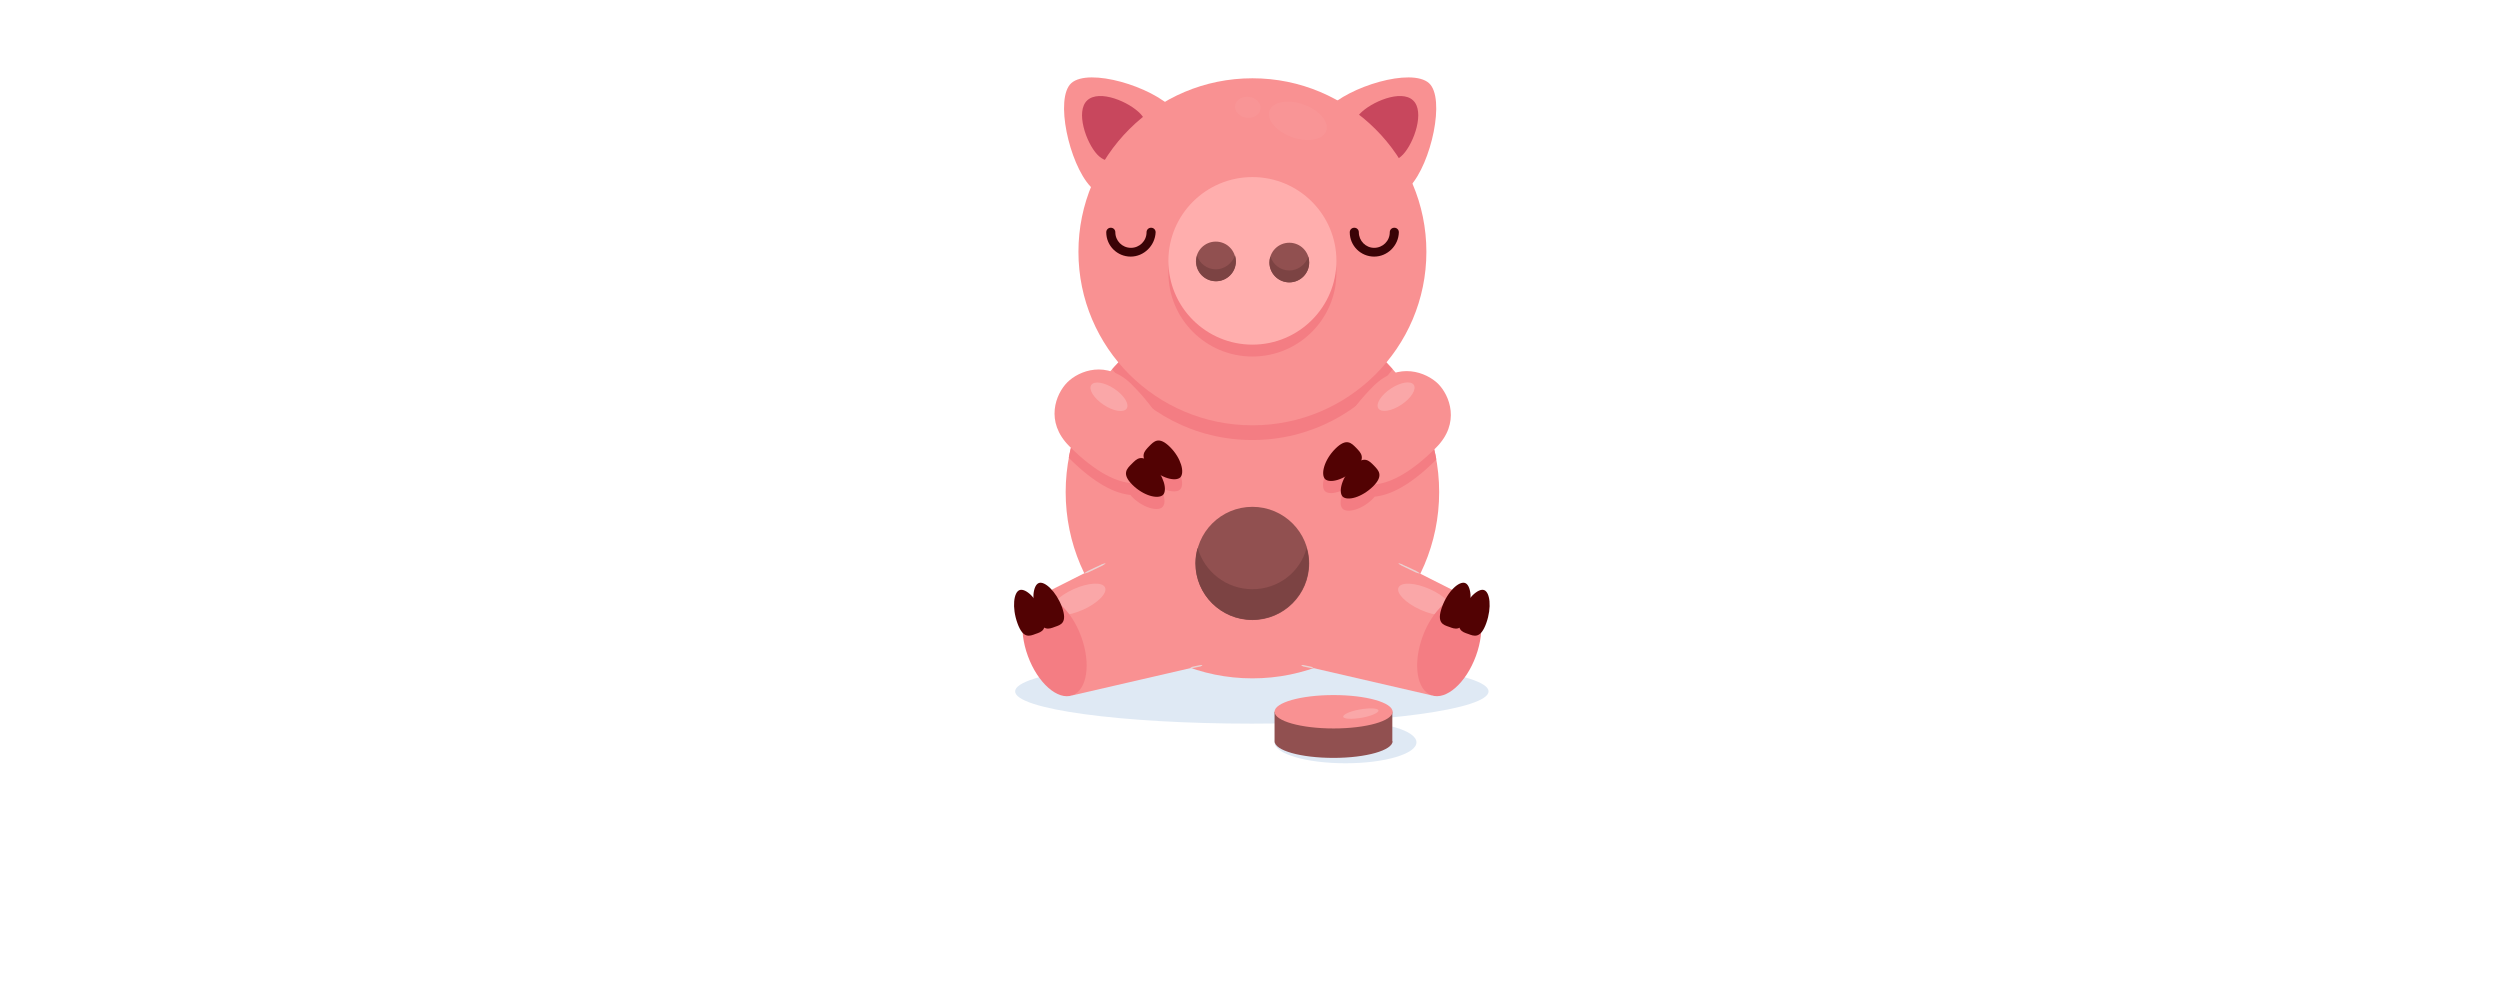 <svg width="678" height="273" viewBox="0 0 678 273" fill="none" xmlns="http://www.w3.org/2000/svg">
<g filter="url(#filter0_d)">
<path d="M131.415 196.887H35.606L31 154.626L118.722 33.675H187.61V150.533H211.665V196.887H187.61V232.191H131.415V196.887ZM131.415 150.533V90.978L88.628 150.533H131.415Z" fill="white"/>
<path d="M566.75 196.887H470.942L466.335 154.626L554.058 33.675H622.946V150.533H647V196.887H622.946V232.191H566.853V196.887H566.75ZM566.75 150.533V90.978L523.964 150.533H566.75Z" fill="white"/>
<path d="M337.874 237C396.158 237 443.407 189.766 443.407 131.5C443.407 73.234 396.158 26 337.874 26C279.59 26 232.341 73.234 232.341 131.5C232.341 189.766 279.59 237 337.874 237Z" fill="white"/>
</g>
<g clip-path="url(#clip0)">
<path d="M339.5 196.253C374.953 196.253 403.692 192.335 403.692 187.502C403.692 182.669 374.953 178.751 339.5 178.751C304.048 178.751 275.308 182.669 275.308 187.502C275.308 192.335 304.048 196.253 339.5 196.253Z" fill="#DFE9F4"/>
<path d="M359.897 29.598C354.124 35.816 357.511 42.264 363.668 48.021C369.903 53.778 376.522 56.695 382.372 50.554C388.144 44.336 392.07 26.604 387.529 22.535C382.756 18.313 365.746 23.456 359.897 29.598Z" fill="#F99192"/>
<path d="M368.748 30.903C365.746 34.127 367.517 37.504 370.749 40.575C373.982 43.569 377.523 45.104 380.524 41.88C383.526 38.656 386.451 30.212 383.218 27.218C379.986 24.147 371.75 27.678 368.748 30.903Z" fill="#C8475D"/>
<path d="M318.18 29.598C323.952 35.816 320.566 42.264 314.408 48.021C308.174 53.778 301.554 56.695 295.705 50.554C289.932 44.336 286.007 26.604 290.548 22.535C295.32 18.313 312.407 23.456 318.18 29.598Z" fill="#F99192"/>
<path d="M309.328 30.903C312.33 34.127 310.56 37.504 307.327 40.575C304.094 43.569 300.554 45.104 297.552 41.88C294.55 38.656 291.625 30.212 294.858 27.218C298.168 24.147 306.327 27.678 309.328 30.903Z" fill="#C8475D"/>
<path d="M339.654 183.971C367.625 183.971 390.3 161.356 390.3 133.46C390.3 105.563 367.625 82.949 339.654 82.949C311.683 82.949 289.009 105.563 289.009 133.46C289.009 161.356 311.683 183.971 339.654 183.971Z" fill="#F99192"/>
<path d="M339.654 168.157C348.156 168.157 355.048 161.284 355.048 152.804C355.048 144.325 348.156 137.452 339.654 137.452C331.152 137.452 324.26 144.325 324.26 152.804C324.26 161.284 331.152 168.157 339.654 168.157Z" fill="#915050"/>
<path d="M339.654 82.949C324.491 82.949 310.868 89.627 301.631 100.144C310.252 111.812 324.029 119.335 339.654 119.335C355.279 119.335 369.133 111.735 377.677 100.144C368.44 89.627 354.817 82.949 339.654 82.949Z" fill="#F47D83"/>
<path d="M339.654 115.343C365.712 115.343 386.836 94.275 386.836 68.287C386.836 42.298 365.712 21.23 339.654 21.23C313.596 21.23 292.472 42.298 292.472 68.287C292.472 94.275 313.596 115.343 339.654 115.343Z" fill="#F99192"/>
<path d="M339.654 96.69C352.237 96.69 362.437 86.517 362.437 73.967C362.437 61.418 352.237 51.245 339.654 51.245C327.072 51.245 316.871 61.418 316.871 73.967C316.871 86.517 327.072 96.69 339.654 96.69Z" fill="#F47D83"/>
<path d="M339.654 93.466C352.237 93.466 362.437 83.293 362.437 70.743C362.437 58.194 352.237 48.021 339.654 48.021C327.072 48.021 316.871 58.194 316.871 70.743C316.871 83.293 327.072 93.466 339.654 93.466Z" fill="#FFAEAD"/>
<path d="M329.725 76.27C332.701 76.27 335.113 73.865 335.113 70.897C335.113 67.929 332.701 65.523 329.725 65.523C326.75 65.523 324.337 67.929 324.337 70.897C324.337 73.865 326.75 76.27 329.725 76.27Z" fill="#915050"/>
<path d="M349.66 76.577C352.636 76.577 355.048 74.172 355.048 71.204C355.048 68.236 352.636 65.83 349.66 65.83C346.684 65.83 344.272 68.236 344.272 71.204C344.272 74.172 346.684 76.577 349.66 76.577Z" fill="#915050"/>
<path d="M306.634 69.592C303.017 69.592 300.015 66.675 300.015 62.99C300.015 62.299 300.554 61.762 301.246 61.762C301.939 61.762 302.478 62.299 302.478 62.99C302.478 65.293 304.325 67.212 306.711 67.212C309.02 67.212 310.944 65.37 310.944 62.99C310.944 62.299 311.483 61.762 312.176 61.762C312.869 61.762 313.407 62.299 313.407 62.99C313.254 66.598 310.252 69.592 306.634 69.592Z" fill="#3A0306"/>
<path d="M372.674 69.592C369.056 69.592 366.054 66.675 366.054 62.99C366.054 62.299 366.593 61.762 367.286 61.762C367.978 61.762 368.517 62.299 368.517 62.99C368.517 65.293 370.364 67.212 372.674 67.212C374.983 67.212 376.907 65.37 376.907 62.99C376.907 62.299 377.446 61.762 378.138 61.762C378.831 61.762 379.37 62.299 379.37 62.99C379.293 66.598 376.291 69.592 372.674 69.592Z" fill="#3A0306"/>
<path d="M339.654 159.79C332.573 159.79 326.646 155.031 324.799 148.582C324.414 149.887 324.183 151.346 324.183 152.728C324.183 161.248 331.111 168.08 339.577 168.08C348.121 168.08 354.971 161.172 354.971 152.728C354.971 151.269 354.74 149.887 354.355 148.582C352.662 155.107 346.735 159.79 339.654 159.79Z" fill="#7C4343"/>
<path d="M316.871 124.018C316.486 120.103 314.023 114.576 306.788 107.36C304.171 104.75 301.401 103.598 298.861 103.445C294.396 109.433 291.241 116.495 289.855 124.095C289.855 124.171 289.932 124.171 289.932 124.248C297.09 131.387 302.555 133.844 306.557 134.227C306.711 134.381 306.865 134.534 307.019 134.765C310.021 137.759 313.947 138.757 315.255 137.528C316.179 136.607 315.948 134.458 314.639 132.155C316.948 133.383 319.103 133.613 320.027 132.769C321.336 131.464 320.335 127.626 317.256 124.555C317.179 124.325 317.025 124.171 316.871 124.018Z" fill="#F47D83"/>
<path d="M306.865 104.213C321.643 118.951 316.41 126.474 314.562 128.317C312.33 130.543 304.787 135.763 290.009 121.024C283.313 114.345 286.315 106.823 289.47 103.675C292.626 100.528 300.169 97.534 306.865 104.213Z" fill="#F99192"/>
<path d="M307.096 131.464C304.095 128.47 305.634 127.088 306.942 125.783C308.251 124.478 309.559 122.943 312.638 126.014C315.64 129.007 316.641 132.922 315.409 134.227C314.024 135.456 310.098 134.458 307.096 131.464Z" fill="#520203"/>
<path d="M311.869 126.705C308.867 123.711 310.406 122.329 311.638 121.024C312.946 119.719 314.255 118.184 317.333 121.254C320.335 124.248 321.336 128.163 320.104 129.468C318.796 130.696 314.87 129.698 311.869 126.705Z" fill="#520203"/>
<path d="M362.514 124.478C362.899 120.563 365.362 115.036 372.597 107.82C375.214 105.211 377.985 104.059 380.525 103.906C384.989 109.893 388.145 116.955 389.53 124.555C389.453 124.632 389.453 124.632 389.453 124.709C382.295 131.848 376.83 134.304 372.828 134.688C372.674 134.842 372.52 134.995 372.366 135.225C369.364 138.219 365.439 139.217 364.13 137.989C363.207 137.068 363.437 134.918 364.746 132.615C362.437 133.844 360.282 134.074 359.358 133.23C358.05 131.925 359.05 128.086 362.129 125.016C362.283 124.709 362.437 124.632 362.514 124.478Z" fill="#F47D83"/>
<path d="M372.597 104.596C357.819 119.335 363.053 126.858 364.9 128.7C367.132 130.927 374.675 136.147 389.453 121.408C396.149 114.729 393.148 107.206 389.992 104.059C386.836 100.988 379.293 97.995 372.597 104.596Z" fill="#F99192"/>
<path d="M372.366 131.925C375.368 128.931 373.828 127.549 372.597 126.244C371.288 124.939 369.98 123.404 366.901 126.474C363.899 129.468 362.899 133.383 364.13 134.688C365.439 135.916 369.287 134.918 372.366 131.925Z" fill="#520203"/>
<path d="M367.594 127.165C370.596 124.171 369.056 122.79 367.825 121.485C366.516 120.18 365.208 118.644 362.129 121.715C359.127 124.709 358.127 128.624 359.358 129.929C360.667 131.157 364.515 130.159 367.594 127.165Z" fill="#520203"/>
<path d="M326.108 180.44L290.856 188.577L281.081 162.016L307.404 148.736L326.108 180.44Z" fill="#F99192"/>
<path opacity="0.2" d="M293.717 165.362C297.711 163.574 300.385 160.87 299.689 159.323C298.992 157.776 295.19 157.971 291.195 159.759C287.201 161.547 284.527 164.251 285.224 165.798C285.92 167.345 289.723 167.15 293.717 165.362Z" fill="white"/>
<path d="M290.847 188.556C294.84 187.102 295.904 179.984 293.223 172.655C290.541 165.327 285.13 160.565 281.137 162.018C277.144 163.472 276.08 170.59 278.762 177.918C281.443 185.247 286.854 190.009 290.847 188.556Z" fill="#F47D83"/>
<path d="M282.774 166.545C284.313 170.844 282.466 171.381 280.85 171.919C279.233 172.533 277.463 173.3 275.924 169.002C274.384 164.703 274.923 160.558 276.539 160.02C278.156 159.483 281.235 162.246 282.774 166.545Z" fill="#520203"/>
<path d="M288.008 164.626C289.547 168.925 287.7 169.462 286.084 170C284.467 170.614 282.697 171.381 281.158 167.083C279.618 162.784 280.157 158.638 281.773 158.101C283.313 157.564 286.391 160.327 288.008 164.626Z" fill="#520203"/>
<path d="M296.859 153.956C294.935 154.877 294.935 154.877 294.935 154.877C293.704 155.568 293.781 155.721 295.089 155.261C295.089 155.261 295.089 155.261 297.013 154.34C298.937 153.418 298.937 153.418 298.937 153.418C300.169 152.728 300.092 152.574 298.784 153.035C298.707 153.111 298.707 153.111 296.859 153.956Z" fill="#EAD1D1"/>
<path d="M324.414 180.593C323.337 180.823 323.337 180.823 323.337 180.823C322.644 181.13 322.644 181.284 323.414 181.207C323.414 181.207 323.414 181.207 324.491 180.977C325.569 180.747 325.569 180.747 325.569 180.747C326.262 180.44 326.262 180.286 325.492 180.363C325.492 180.363 325.492 180.363 324.414 180.593Z" fill="#EAD1D1"/>
<path d="M352.969 180.44L388.221 188.577L397.919 162.016L371.595 148.736L352.969 180.44Z" fill="#F99192"/>
<path opacity="0.2" d="M393.743 165.812C394.439 164.265 391.766 161.561 387.771 159.772C383.777 157.984 379.974 157.788 379.278 159.335C378.581 160.882 381.255 163.586 385.249 165.375C389.244 167.163 393.046 167.359 393.743 165.812Z" fill="white"/>
<path d="M400.268 177.908C402.95 170.58 401.886 163.461 397.893 162.008C393.899 160.555 388.489 165.317 385.807 172.645C383.126 179.973 384.19 187.092 388.183 188.545C392.176 189.999 397.587 185.236 400.268 177.908Z" fill="#F47D83"/>
<path d="M396.226 166.545C394.687 170.844 396.534 171.381 398.15 171.919C399.767 172.533 401.537 173.3 403.076 169.002C404.616 164.703 404.077 160.558 402.461 160.02C400.921 159.483 397.765 162.246 396.226 166.545Z" fill="#520203"/>
<path d="M391.069 164.626C389.53 168.925 391.377 169.462 392.994 170C394.61 170.614 396.38 171.381 397.92 167.083C399.459 162.784 398.92 158.638 397.304 158.101C395.687 157.564 392.609 160.327 391.069 164.626Z" fill="#520203"/>
<path d="M382.218 153.956C384.143 154.877 384.143 154.877 384.143 154.877C385.374 155.568 385.297 155.721 383.989 155.261C383.989 155.261 383.989 155.261 382.064 154.34C380.14 153.418 380.14 153.418 380.14 153.418C378.909 152.728 378.986 152.574 380.294 153.035C380.294 153.111 380.294 153.111 382.218 153.956Z" fill="#EAD1D1"/>
<path d="M354.586 180.593C355.664 180.823 355.664 180.823 355.664 180.823C356.357 181.13 356.357 181.284 355.587 181.207C355.587 181.207 355.587 181.207 354.509 180.977C353.432 180.747 353.432 180.747 353.432 180.747C352.739 180.44 352.739 180.286 353.509 180.363C353.509 180.363 353.509 180.363 354.586 180.593Z" fill="#EAD1D1"/>
<path d="M329.725 73.046C327.339 73.046 325.261 71.434 324.645 69.285C324.491 69.822 324.414 70.359 324.414 70.897C324.414 73.814 326.8 76.27 329.802 76.27C332.727 76.27 335.19 73.891 335.19 70.897C335.19 70.359 335.113 69.822 334.959 69.285C334.112 71.434 332.111 73.046 329.725 73.046Z" fill="#7C4343"/>
<path d="M349.66 73.353C347.274 73.353 345.196 71.741 344.58 69.592C344.349 70.129 344.272 70.666 344.272 71.204C344.272 74.121 346.658 76.577 349.66 76.577C352.585 76.577 355.048 74.198 355.048 71.204C355.048 70.666 354.971 70.129 354.817 69.592C354.048 71.741 352.046 73.353 349.66 73.353Z" fill="#7C4343"/>
<path opacity="0.2" d="M305.553 110.803C306.355 109.604 304.856 107.201 302.204 105.436C299.553 103.671 296.753 103.211 295.95 104.41C295.148 105.609 296.647 108.012 299.298 109.777C301.95 111.543 304.75 112.002 305.553 110.803Z" fill="white"/>
<path opacity="0.2" d="M380.069 109.746C382.72 107.98 384.219 105.577 383.417 104.378C382.615 103.18 379.815 103.639 377.163 105.404C374.511 107.17 373.012 109.572 373.815 110.771C374.617 111.97 377.417 111.511 380.069 109.746Z" fill="white"/>
<g opacity="0.2">
<path opacity="0.2" d="M359.666 35.507C360.539 33.072 357.808 29.871 353.565 28.358C349.322 26.844 345.175 27.591 344.301 30.026C343.428 32.461 346.159 35.662 350.402 37.176C354.645 38.69 358.792 37.943 359.666 35.507Z" fill="white"/>
<path opacity="0.2" d="M341.844 29.529C342.04 27.973 340.661 26.518 338.763 26.279C336.865 26.041 335.167 27.109 334.97 28.666C334.774 30.222 336.153 31.677 338.051 31.916C339.949 32.154 341.647 31.086 341.844 29.529Z" fill="white"/>
</g>
<path d="M364.9 207C375.527 207 384.142 204.457 384.142 201.319C384.142 198.182 375.527 195.639 364.9 195.639C354.273 195.639 345.658 198.182 345.658 201.319C345.658 204.457 354.273 207 364.9 207Z" fill="#DFE9F4"/>
<path d="M377.677 201.012C377.677 203.469 370.519 205.541 361.667 205.541C352.816 205.541 345.658 203.546 345.658 201.012V193.029H377.6V201.012H377.677Z" fill="#915050"/>
<path d="M361.667 197.558C370.509 197.558 377.677 195.53 377.677 193.029C377.677 190.528 370.509 188.5 361.667 188.5C352.825 188.5 345.658 190.528 345.658 193.029C345.658 195.53 352.825 197.558 361.667 197.558Z" fill="#F99192"/>
<path opacity="0.2" d="M369.364 194.641C366.747 195.102 364.438 195.025 364.284 194.411C364.13 193.797 366.131 192.875 368.748 192.415C371.365 191.954 373.674 192.031 373.828 192.645C373.982 193.259 371.981 194.18 369.364 194.641Z" fill="white"/>
</g>
<defs>
<filter id="filter0_d" x="0" y="0" width="678" height="273" filterUnits="userSpaceOnUse" color-interpolation-filters="sRGB">
<feFlood flood-opacity="0" result="BackgroundImageFix"/>
<feColorMatrix in="SourceAlpha" type="matrix" values="0 0 0 0 0 0 0 0 0 0 0 0 0 0 0 0 0 0 127 0"/>
<feOffset dy="5"/>
<feGaussianBlur stdDeviation="15.5"/>
<feColorMatrix type="matrix" values="0 0 0 0 0.667 0 0 0 0 0.72 0 0 0 0 0.933 0 0 0 0.23 0"/>
<feBlend mode="normal" in2="BackgroundImageFix" result="effect1_dropShadow"/>
<feBlend mode="normal" in="SourceGraphic" in2="effect1_dropShadow" result="shape"/>
</filter>
<clipPath id="clip0">
<rect width="129" height="186" fill="white" transform="translate(275 21)"/>
</clipPath>
</defs>
</svg>
